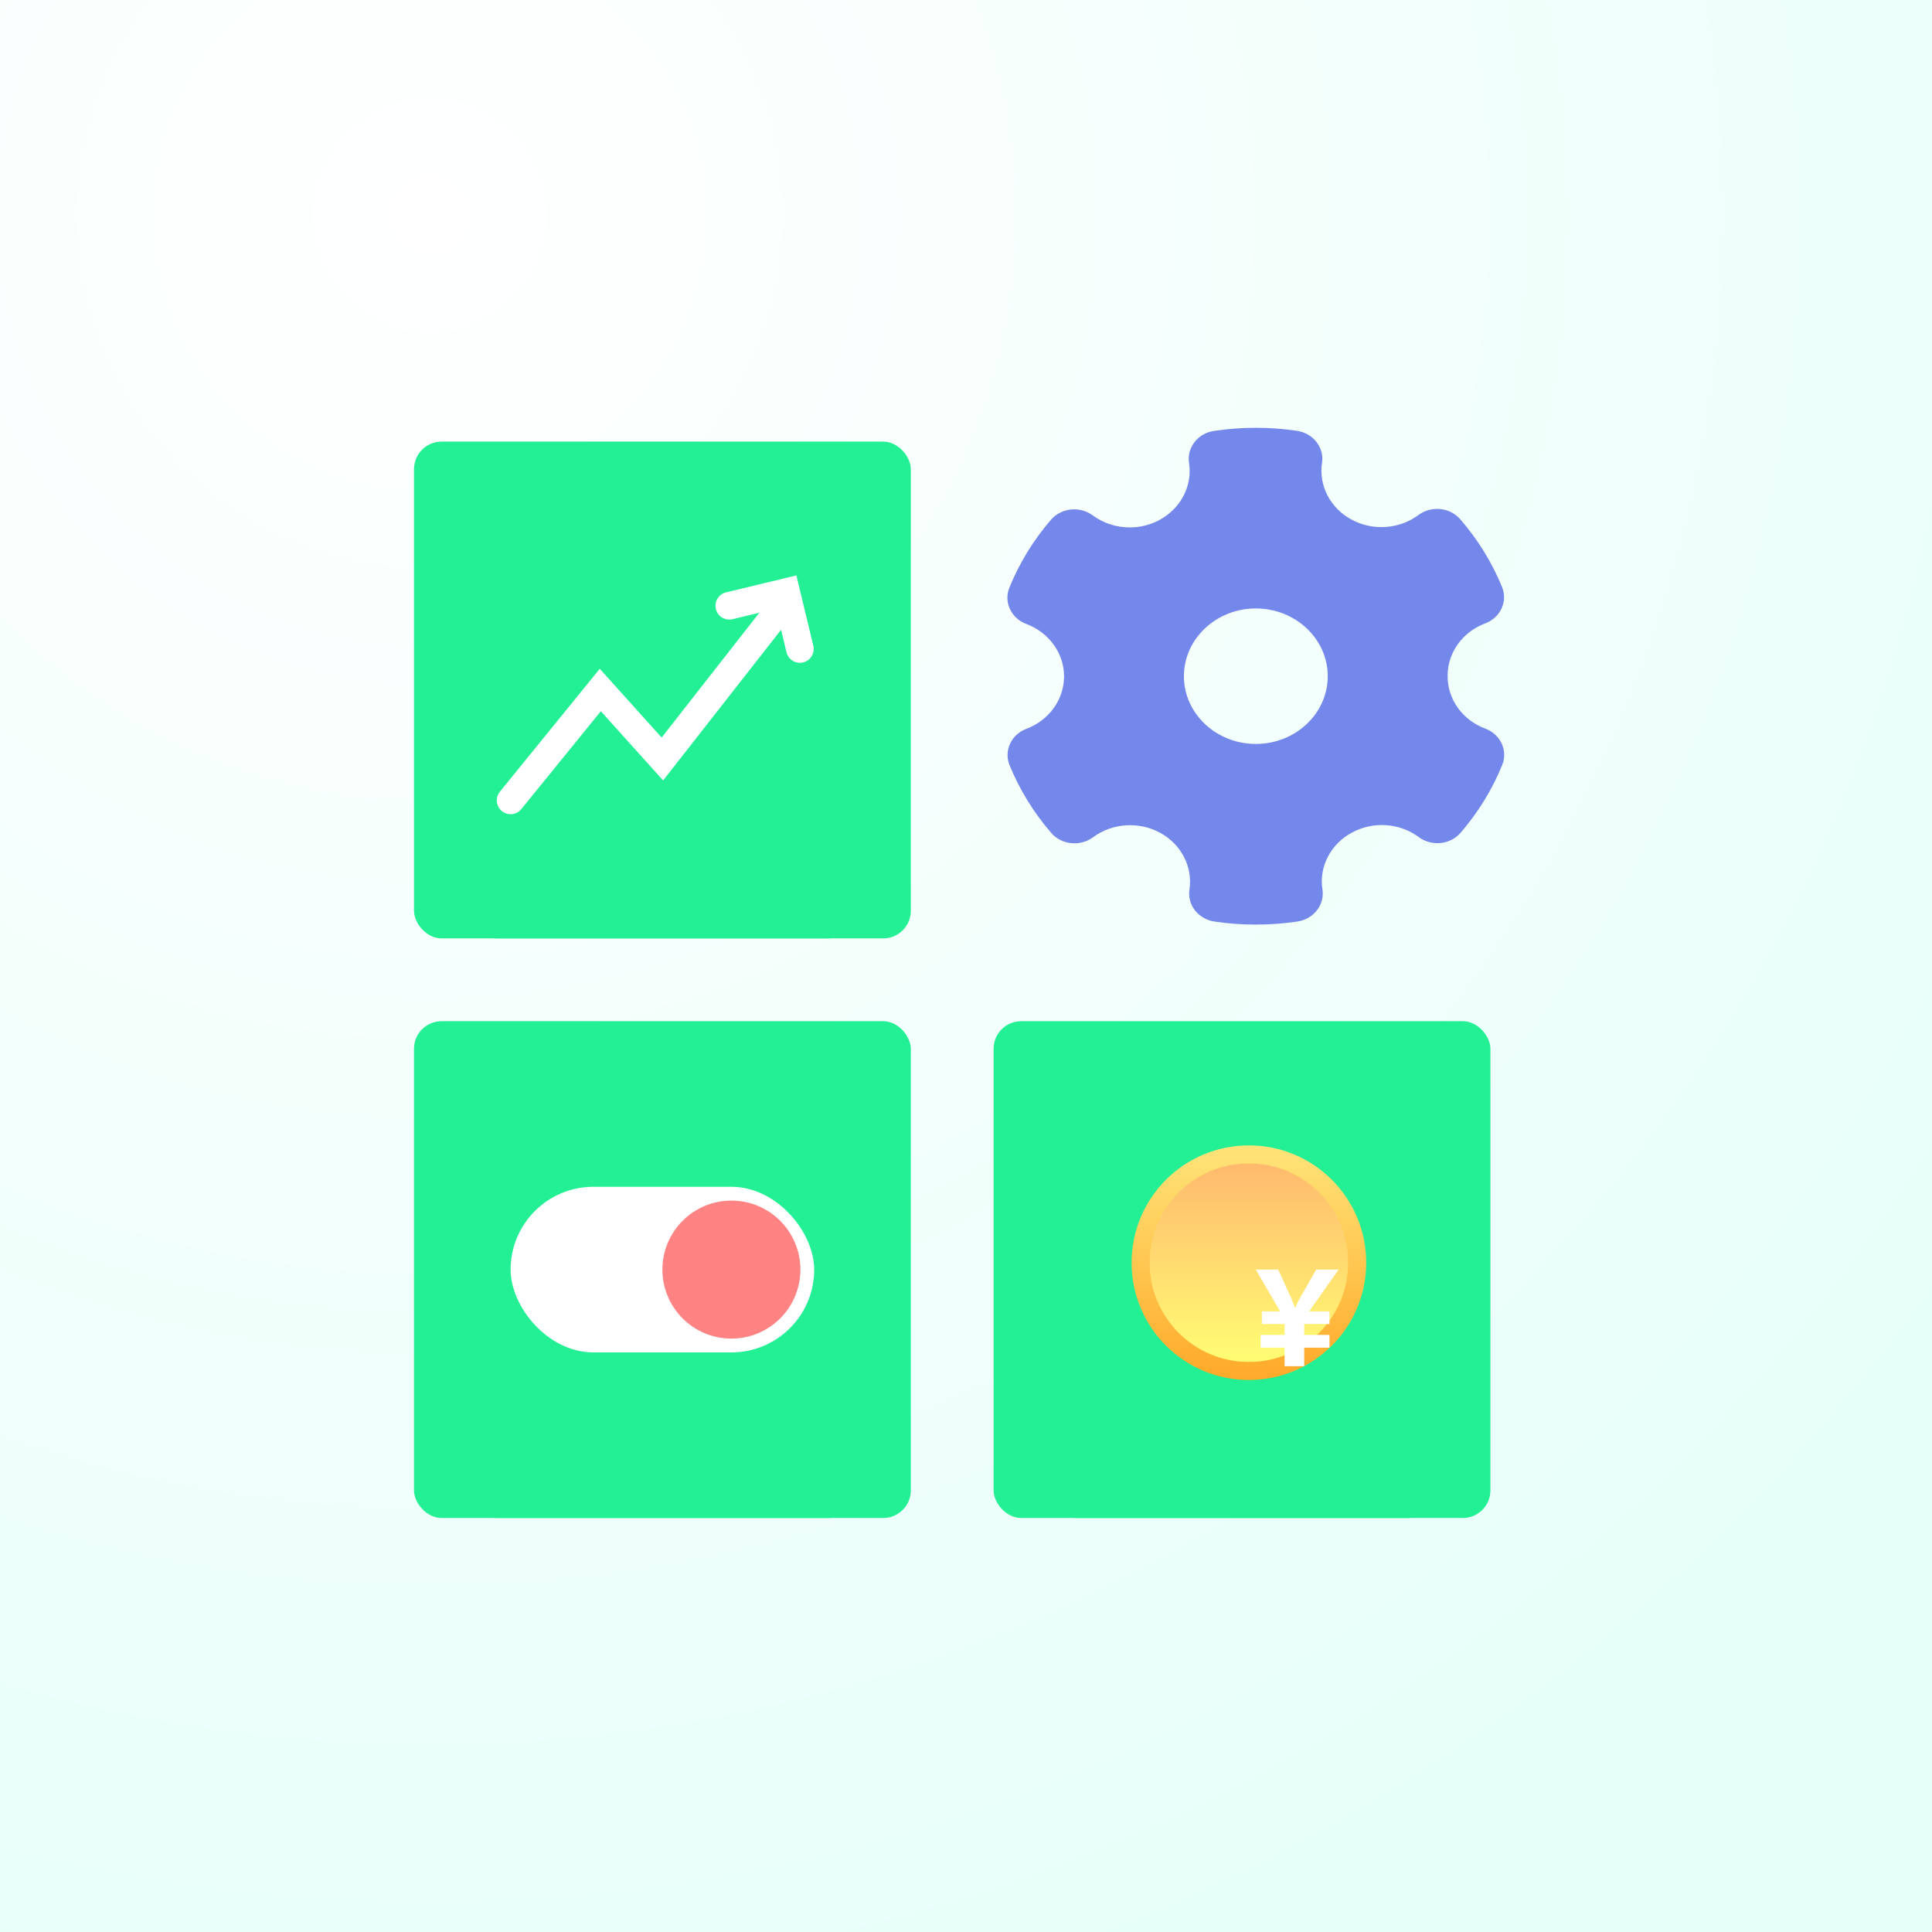 <svg xmlns="http://www.w3.org/2000/svg" xmlns:xlink="http://www.w3.org/1999/xlink" fill="none" version="1.1" width="140" height="140" viewBox="0 0 140 140"><defs><radialGradient cx="0" cy="0" r="1" gradientUnits="userSpaceOnUse" id="master_svg0_8_14815" gradientTransform="translate(32.125 14.704) rotate(49.14) scale(136.742 136.742)"><stop offset="0%" stop-color="#FFFFFF" stop-opacity="1"/><stop offset="100%" stop-color="#E7FFF9" stop-opacity="1"/></radialGradient><filter id="master_svg1_119_0714" filterUnits="objectBoundingBox" color-interpolation-filters="sRGB" x="0" y="0" width="28" height="28"><feFlood flood-opacity="0" result="BackgroundImageFix"/><feBlend mode="normal" in="SourceGraphic" in2="BackgroundImageFix" result="shape"/><feColorMatrix in="SourceAlpha" type="matrix" result="hardAlpha" values="0 0 0 0 0 0 0 0 0 0 0 0 0 0 0 0 0 0 127 0"/><feOffset dy="4" dx="0"/><feGaussianBlur stdDeviation="5"/><feComposite in2="hardAlpha" operator="arithmetic" k2="-1" k3="1"/><feColorMatrix type="matrix" values="0 0 0 0 0.027 0 0 0 0 0.613 0 0 0 0 0.515 0 0 0 0.39 0"/><feBlend mode="normal" in2="shape" result="effect1_innerShadow"/></filter><filter id="master_svg2_119_0717" filterUnits="objectBoundingBox" color-interpolation-filters="sRGB" x="0" y="0" width="28" height="28"><feFlood flood-opacity="0" result="BackgroundImageFix"/><feBlend mode="normal" in="SourceGraphic" in2="BackgroundImageFix" result="shape"/><feColorMatrix in="SourceAlpha" type="matrix" result="hardAlpha" values="0 0 0 0 0 0 0 0 0 0 0 0 0 0 0 0 0 0 127 0"/><feOffset dy="4" dx="0"/><feGaussianBlur stdDeviation="5"/><feComposite in2="hardAlpha" operator="arithmetic" k2="-1" k3="1"/><feColorMatrix type="matrix" values="0 0 0 0 0.027 0 0 0 0 0.613 0 0 0 0 0.515 0 0 0 0.39 0"/><feBlend mode="normal" in2="shape" result="effect1_innerShadow"/></filter><filter id="master_svg3_119_0720" filterUnits="objectBoundingBox" color-interpolation-filters="sRGB" x="0" y="0" width="28" height="28"><feFlood flood-opacity="0" result="BackgroundImageFix"/><feBlend mode="normal" in="SourceGraphic" in2="BackgroundImageFix" result="shape"/><feColorMatrix in="SourceAlpha" type="matrix" result="hardAlpha" values="0 0 0 0 0 0 0 0 0 0 0 0 0 0 0 0 0 0 127 0"/><feOffset dy="4" dx="0"/><feGaussianBlur stdDeviation="5"/><feComposite in2="hardAlpha" operator="arithmetic" k2="-1" k3="1"/><feColorMatrix type="matrix" values="0 0 0 0 0.027 0 0 0 0 0.613 0 0 0 0 0.515 0 0 0 0.39 0"/><feBlend mode="normal" in2="shape" result="effect1_innerShadow"/></filter><filter id="master_svg4_119_0725" filterUnits="objectBoundingBox" color-interpolation-filters="sRGB" x="0" y="0" width="20" height="10"><feFlood flood-opacity="0" result="BackgroundImageFix"/><feBlend mode="normal" in="SourceGraphic" in2="BackgroundImageFix" result="shape"/><feColorMatrix in="SourceAlpha" type="matrix" result="hardAlpha" values="0 0 0 0 0 0 0 0 0 0 0 0 0 0 0 0 0 0 127 0"/><feOffset dy="0" dx="0"/><feGaussianBlur stdDeviation="1"/><feComposite in2="hardAlpha" operator="arithmetic" k2="-1" k3="1"/><feColorMatrix type="matrix" values="0 0 0 0 0.234 0 0 0 0 0.514 0 0 0 0 0.714 0 0 0 0.302 0"/><feBlend mode="normal" in2="shape" result="effect1_innerShadow"/></filter><linearGradient x1="0.5" y1="0" x2="0.5" y2="1" id="master_svg5_8_01678"><stop offset="0%" stop-color="#FFE479" stop-opacity="1"/><stop offset="100%" stop-color="#FFA929" stop-opacity="1"/></linearGradient><filter id="master_svg6_119_0731" filterUnits="objectBoundingBox" color-interpolation-filters="sRGB" x="0" y="0" width="14.385" height="14.385"><feFlood flood-opacity="0" result="BackgroundImageFix"/><feBlend mode="normal" in="SourceGraphic" in2="BackgroundImageFix" result="shape"/><feColorMatrix in="SourceAlpha" type="matrix" result="hardAlpha" values="0 0 0 0 0 0 0 0 0 0 0 0 0 0 0 0 0 0 127 0"/><feOffset dy="-1" dx="-1"/><feGaussianBlur stdDeviation="0.5"/><feComposite in2="hardAlpha" operator="arithmetic" k2="-1" k3="1"/><feColorMatrix type="matrix" values="0 0 0 0 1 0 0 0 0 1 0 0 0 0 1 0 0 0 0.302 0"/><feBlend mode="normal" in2="shape" result="effect1_innerShadow"/><feColorMatrix in="SourceAlpha" type="matrix" result="hardAlpha" values="0 0 0 0 0 0 0 0 0 0 0 0 0 0 0 0 0 0 127 0"/><feOffset dy="1" dx="1"/><feGaussianBlur stdDeviation="0.5"/><feComposite in2="hardAlpha" operator="arithmetic" k2="-1" k3="1"/><feColorMatrix type="matrix" values="0 0 0 0 1 0 0 0 0 0.604 0 0 0 0 0.447 0 0 0 0.34 0"/><feBlend mode="normal" in2="effect1_innerShadow" result="effect2_innerShadow"/></filter><linearGradient x1="0.5" y1="0" x2="0.5" y2="1" id="master_svg7_8_01682"><stop offset="0%" stop-color="#FFB96D" stop-opacity="1"/><stop offset="100%" stop-color="#FFFD73" stop-opacity="1"/></linearGradient><filter id="master_svg8_119_0732" filterUnits="objectBoundingBox" color-interpolation-filters="sRGB" x="-9" y="-8" width="30" height="31"><feFlood flood-opacity="0" result="BackgroundImageFix"/><feColorMatrix in="SourceAlpha" type="matrix" values="0 0 0 0 0 0 0 0 0 0 0 0 0 0 0 0 0 0 127 0"/><feOffset dy="4" dx="3"/><feGaussianBlur stdDeviation="3"/><feColorMatrix type="matrix" values="0 0 0 0 0.988 0 0 0 0 0.315 0 0 0 0 0.315 0 0 0 0.302 0"/><feBlend mode="normal" in2="BackgroundImageFix" result="effect1_dropShadow"/><feBlend mode="normal" in="SourceGraphic" in2="effect1_dropShadow" result="shape"/></filter></defs><g style="mix-blend-mode:passthrough"><g style="mix-blend-mode:passthrough"><rect x="0" y="0" width="140" height="140" rx="0" fill="url(#master_svg0_8_14815)" fill-opacity="1"/></g><g style="mix-blend-mode:passthrough"><g style="mix-blend-mode:passthrough"><g style="mix-blend-mode:passthrough"><rect x="30" y="32" width="36" height="36" rx="2" fill="#23F094" fill-opacity="1"/></g><g style="mix-blend-mode:passthrough" filter="url(#master_svg1_119_0714)"><rect x="34" y="36" width="28" height="28" rx="2" fill="#23F094" fill-opacity="1"/></g></g><g style="mix-blend-mode:passthrough"><g style="mix-blend-mode:passthrough"><rect x="30" y="74" width="36" height="36" rx="2" fill="#23F094" fill-opacity="1"/></g><g style="mix-blend-mode:passthrough" filter="url(#master_svg2_119_0717)"><rect x="34" y="78" width="28" height="28" rx="2" fill="#23F094" fill-opacity="1"/></g></g><g style="mix-blend-mode:passthrough"><g style="mix-blend-mode:passthrough"><rect x="72" y="74" width="36" height="36" rx="2" fill="#23F094" fill-opacity="1"/></g><g style="mix-blend-mode:passthrough" filter="url(#master_svg3_119_0720)"><rect x="76" y="78" width="28" height="28" rx="2" fill="#23F094" fill-opacity="1"/></g></g><g style="mix-blend-mode:passthrough"><g style="mix-blend-mode:passthrough"><path d="M57.788,44.116L48.053,56.554L42.757,50.669L43.5,50L44.276,50.631L37.776,58.631L36.224,57.369L43.461,48.462L48.743,54.331L48,55L47.212,54.384L56.212,42.884L57.788,44.116ZM58,43.5Q58,43.598,57.981,43.695Q57.962,43.792,57.924,43.883Q57.886,43.974,57.831,44.056Q57.777,44.137,57.707,44.207Q57.638,44.277,57.556,44.331Q57.474,44.386,57.383,44.424Q57.292,44.462,57.195,44.481Q57.099,44.5,57,44.5Q56.901,44.5,56.805,44.481Q56.708,44.462,56.617,44.424Q56.526,44.386,56.444,44.331Q56.362,44.277,56.293,44.207Q56.223,44.137,56.169,44.056Q56.114,43.974,56.076,43.883Q56.038,43.792,56.019,43.695Q56,43.598,56,43.5Q56,43.402,56.019,43.305Q56.038,43.208,56.076,43.117Q56.114,43.026,56.169,42.944Q56.223,42.863,56.293,42.793Q56.362,42.723,56.444,42.669Q56.526,42.614,56.617,42.576Q56.708,42.538,56.805,42.519Q56.901,42.5,57,42.5Q57.099,42.5,57.195,42.519Q57.292,42.538,57.383,42.576Q57.474,42.614,57.556,42.669Q57.638,42.723,57.707,42.793Q57.777,42.863,57.831,42.944Q57.886,43.026,57.924,43.117Q57.962,43.208,57.981,43.305Q58,43.402,58,43.5ZM38,58Q38,58.099,37.981,58.195Q37.962,58.292,37.924,58.383Q37.886,58.474,37.831,58.556Q37.777,58.638,37.707,58.707Q37.637,58.777,37.556,58.831Q37.474,58.886,37.383,58.924Q37.292,58.962,37.195,58.981Q37.098,59,37,59Q36.902,59,36.805,58.981Q36.708,58.962,36.617,58.924Q36.526,58.886,36.444,58.831Q36.363,58.777,36.293,58.707Q36.223,58.638,36.169,58.556Q36.114,58.474,36.076,58.383Q36.038,58.292,36.019,58.195Q36,58.099,36,58Q36,57.901,36.019,57.805Q36.038,57.708,36.076,57.617Q36.114,57.526,36.169,57.444Q36.223,57.362,36.293,57.293Q36.363,57.223,36.444,57.169Q36.526,57.114,36.617,57.076Q36.708,57.038,36.805,57.019Q36.902,57,37,57Q37.098,57,37.195,57.019Q37.292,57.038,37.383,57.076Q37.474,57.114,37.556,57.169Q37.637,57.223,37.707,57.293Q37.777,57.362,37.831,57.444Q37.886,57.526,37.924,57.617Q37.962,57.708,37.981,57.805Q38,57.901,38,58Z" fill="#FFFFFF" fill-opacity="1"/></g><g style="mix-blend-mode:passthrough" transform="matrix(0.853,0.522,-0.522,0.853,29.581,-22.322)"><path d="M59.699,45.044L56.699,42.044L57.406,41.337L58.113,42.044L55.113,45.044L53.699,43.629L57.406,39.922L61.113,43.629L59.699,45.044ZM61.406,44.337Q61.406,44.435,61.387,44.532Q61.368,44.628,61.33,44.719Q61.292,44.81,61.238,44.892Q61.183,44.974,61.113,45.044Q61.044,45.113,60.962,45.168Q60.88,45.223,60.789,45.26Q60.698,45.298,60.601,45.317Q60.505,45.337,60.406,45.337Q60.308,45.337,60.211,45.317Q60.115,45.298,60.024,45.26Q59.933,45.223,59.851,45.168Q59.769,45.113,59.699,45.044Q59.63,44.974,59.575,44.892Q59.52,44.81,59.482,44.719Q59.445,44.628,59.425,44.532Q59.406,44.435,59.406,44.337Q59.406,44.238,59.425,44.141Q59.445,44.045,59.482,43.954Q59.52,43.863,59.575,43.781Q59.63,43.699,59.699,43.629Q59.769,43.56,59.851,43.505Q59.933,43.45,60.024,43.413Q60.115,43.375,60.211,43.356Q60.308,43.337,60.406,43.337Q60.505,43.337,60.601,43.356Q60.698,43.375,60.789,43.413Q60.88,43.45,60.962,43.505Q61.044,43.56,61.113,43.629Q61.183,43.699,61.238,43.781Q61.292,43.863,61.33,43.954Q61.368,44.045,61.387,44.141Q61.406,44.238,61.406,44.337ZM55.406,44.337Q55.406,44.435,55.387,44.532Q55.368,44.628,55.33,44.719Q55.292,44.81,55.238,44.892Q55.183,44.974,55.113,45.044Q55.044,45.113,54.962,45.168Q54.88,45.223,54.789,45.26Q54.698,45.298,54.601,45.317Q54.505,45.337,54.406,45.337Q54.308,45.337,54.211,45.317Q54.115,45.298,54.024,45.26Q53.933,45.223,53.851,45.168Q53.769,45.113,53.699,45.044Q53.629,44.974,53.575,44.892Q53.52,44.81,53.482,44.719Q53.445,44.628,53.425,44.532Q53.406,44.435,53.406,44.337Q53.406,44.238,53.425,44.141Q53.445,44.045,53.482,43.954Q53.52,43.863,53.575,43.781Q53.629,43.699,53.699,43.629Q53.769,43.56,53.851,43.505Q53.933,43.45,54.024,43.413Q54.115,43.375,54.211,43.356Q54.308,43.337,54.406,43.337Q54.505,43.337,54.601,43.356Q54.698,43.375,54.789,43.413Q54.88,43.45,54.962,43.505Q55.044,43.56,55.113,43.629Q55.183,43.699,55.238,43.781Q55.292,43.863,55.33,43.954Q55.368,44.045,55.387,44.141Q55.406,44.238,55.406,44.337Z" fill="#FFFFFF" fill-opacity="1"/></g></g><g style="mix-blend-mode:passthrough"><rect x="37" y="86" width="22" height="12" rx="6" fill="#FFFFFF" fill-opacity="1"/></g><g style="mix-blend-mode:passthrough" filter="url(#master_svg4_119_0725)"><rect x="38" y="87" width="20" height="10" rx="5" fill="#FFFFFF" fill-opacity="1"/></g><g style="mix-blend-mode:passthrough"><ellipse cx="53" cy="92" rx="5" ry="5" fill="#FF8383" fill-opacity="1"/></g><g style="mix-blend-mode:passthrough"><g style="mix-blend-mode:passthrough"><g style="mix-blend-mode:passthrough"><g style="mix-blend-mode:passthrough"><ellipse cx="90.5" cy="91.5" rx="8.5" ry="8.5" fill="url(#master_svg5_8_01678)" fill-opacity="1"/></g><g style="mix-blend-mode:passthrough" filter="url(#master_svg6_119_0731)"><ellipse cx="90.5" cy="91.5" rx="7.192" ry="7.192" fill="url(#master_svg7_8_01682)" fill-opacity="1"/></g></g></g><g style="mix-blend-mode:passthrough" filter="url(#master_svg8_119_0732)"><path d="M94,88L91.864,91.027L93.339,91.027L93.339,91.946L91.508,91.946L91.508,92.73L93.339,92.73L93.339,93.658L91.508,93.658L91.508,95L90.085,95L90.085,93.658L88.35,93.658L88.35,92.73L90.085,92.73L90.085,91.946L88.442,91.946L88.442,91.027L89.764,91.027L88,88L89.627,88Q90.596,90.102,90.854,90.77L90.882,90.77Q90.914,90.672,90.962,90.527Q91.057,90.294,91.718,89.156L92.373,88L94,88Z" fill="#FFFFFF" fill-opacity="1"/></g></g><g><g><path d="M107.64,52.803C105.982,52.188,104.894,50.678,104.901,49L104.901,48.977C104.891,47.299,105.976,45.787,107.633,45.17C108.725,44.759,109.269,43.581,108.846,42.544C108.119,40.763,107.096,39.103,105.814,37.626C105.066,36.764,103.722,36.626,102.794,37.315C101.398,38.354,99.472,38.485,97.931,37.648C96.393,36.818,95.548,35.187,95.799,33.534C95.968,32.424,95.159,31.392,93.982,31.218C91.987,30.924,89.955,30.927,87.961,31.227C87.394,31.311,86.888,31.606,86.554,32.045C86.22,32.479,86.08,33.018,86.162,33.548C86.535,36.011,84.508,38.215,81.867,38.219C80.893,38.218,79.947,37.911,79.18,37.345C78.249,36.657,76.905,36.798,76.159,37.663C74.882,39.143,73.863,40.806,73.142,42.588C72.721,43.626,73.269,44.802,74.363,45.211C76.017,45.829,77.104,47.335,77.106,49.011C77.107,50.688,76.023,52.195,74.37,52.816C73.278,53.225,72.732,54.404,73.154,55.441C73.879,57.222,74.901,58.884,76.182,60.362C76.542,60.781,77.065,61.046,77.634,61.099C78.198,61.154,78.763,61,79.209,60.669C80.604,59.638,82.524,59.509,84.06,60.344C85.596,61.178,86.44,62.808,86.192,64.462C86.022,65.572,86.831,66.605,88.007,66.78C89.998,67.074,92.025,67.073,94.016,66.777C95.192,66.601,96,65.568,95.829,64.457C95.574,62.804,96.416,61.172,97.953,60.339C99.488,59.497,101.413,59.624,102.808,60.659C103.254,60.99,103.82,61.144,104.384,61.088C104.953,61.034,105.476,60.768,105.836,60.349C107.115,58.87,108.135,57.209,108.858,55.427C109.279,54.389,108.733,53.212,107.64,52.803ZM96.214,49C96.214,51.707,93.876,53.909,91.003,53.909C88.129,53.909,85.791,51.707,85.791,49C85.791,46.293,88.129,44.091,91.003,44.091C93.876,44.091,96.214,46.293,96.214,49Z" fill="#7487EA" fill-opacity="1"/></g></g></g></g></svg>